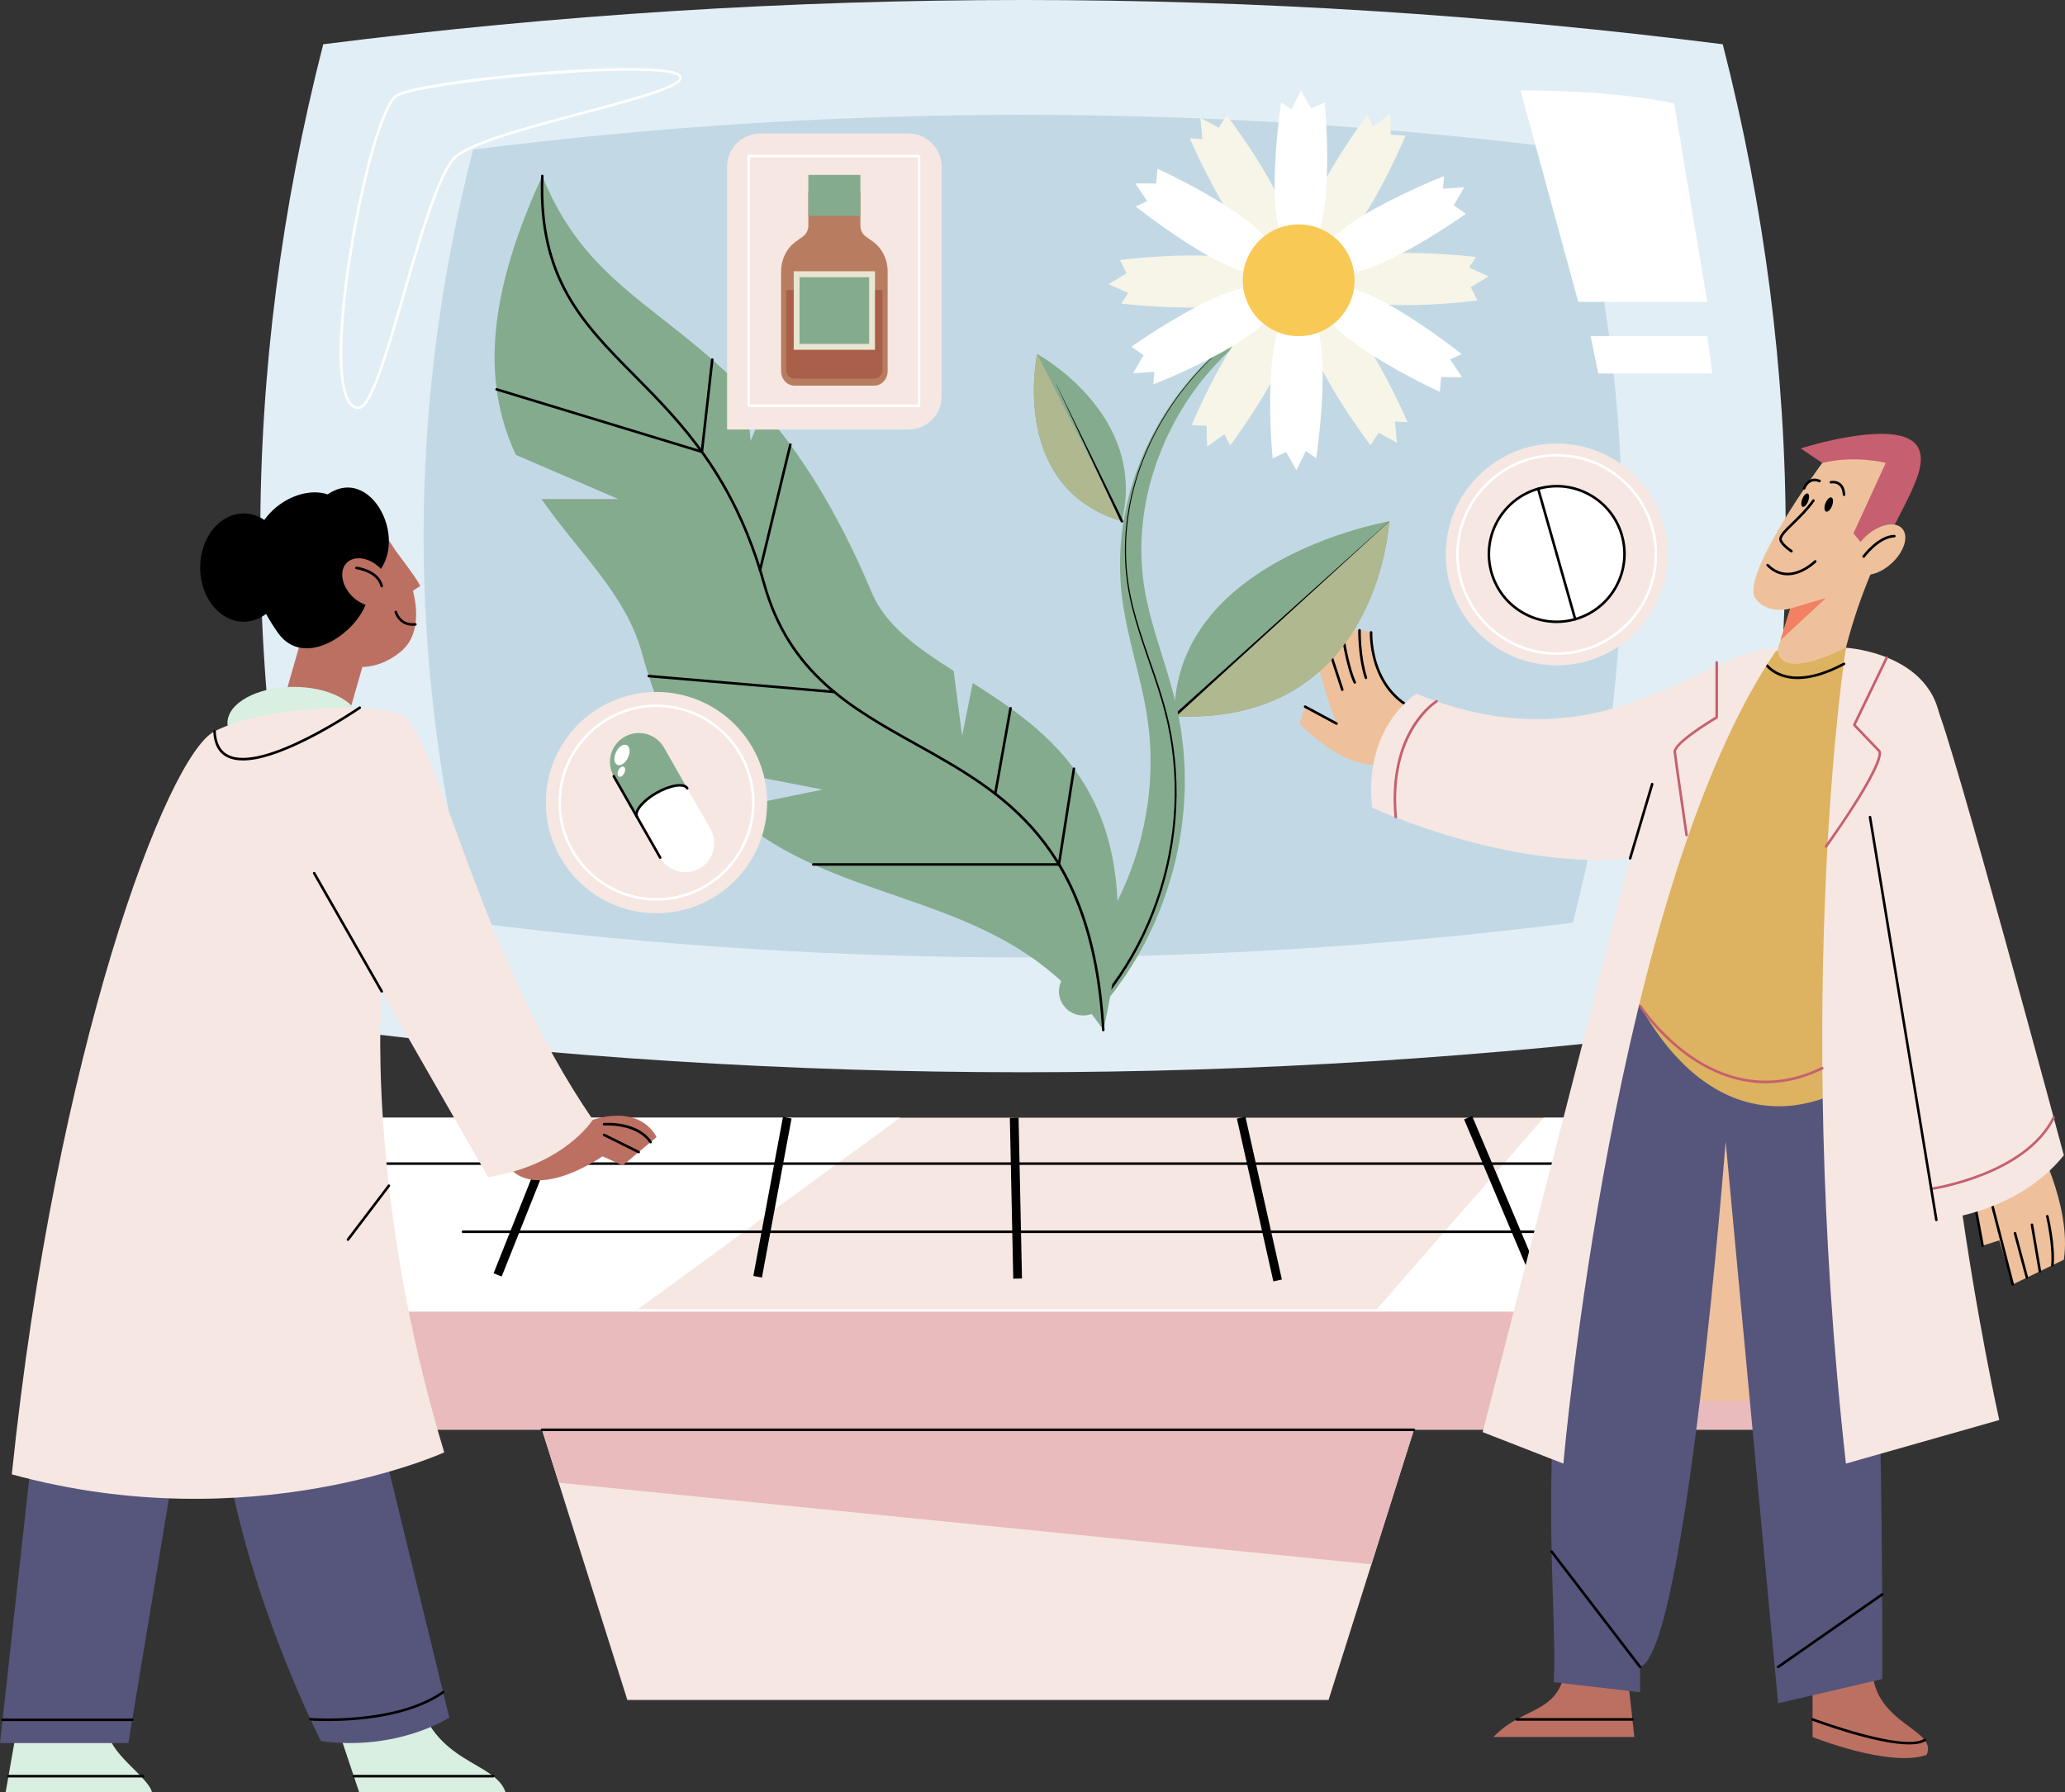 <?xml version="1.0" encoding="UTF-8"?> <svg xmlns="http://www.w3.org/2000/svg" xmlns:xlink="http://www.w3.org/1999/xlink" version="1.1" id="Layer_1" x="0px" y="0px" width="368.877px" height="320.252px" viewBox="0 0 368.877 320.252" xml:space="preserve"><rect x="0" y="0" width="368.877" height="320.252" fill="#333333" stroke="none"/> <g> <g> <g> <g> <path fill="#E2EEF5" d="M307.741,183.673c-83.333,10.546-166.667,10.546-250,0c-15-58.588-15-117.176,0-175.764 c83.333-10.546,166.667-10.546,250,0C322.742,66.497,322.742,125.085,307.741,183.673z"></path> </g> <g> <path fill="#C2D9E5" d="M280.975,164.855c-65.49,8.288-130.979,8.288-196.468,0c-11.787-46.042-11.787-92.085,0-138.127 c65.49-8.288,130.979-8.288,196.468,0C292.762,72.77,292.762,118.813,280.975,164.855z"></path> </g> <g> <path fill="#FFFFFF" d="M64.017,73.092c-1.249,0-2.161-1.083-2.709-3.216c-1.557-6.07-0.013-19.38,1.951-29.813 c1.993-10.583,5.105-21.866,7.571-23.22c4.938-2.714,44.416-6.365,50.175-3.853c0.444,0.195,0.695,0.427,0.767,0.711 c0.449,1.8-6.418,3.723-17.661,6.713c-9.827,2.612-20.965,5.573-23.042,8.253c-2.88,3.717-5.852,14.006-8.727,23.957 C68.665,65.359,66.269,73.092,64.017,73.092z M112.546,12.624c-13.509,0-37.971,2.68-41.498,4.618 c-4.331,2.38-12.154,41.397-9.299,52.52c0.489,1.906,1.252,2.873,2.267,2.873c2.07,0,5.027-10.236,7.887-20.135 c2.886-9.993,5.869-20.325,8.803-24.11c2.171-2.803,12.905-5.656,23.285-8.417c8.296-2.205,17.7-4.706,17.336-6.161 c-0.033-0.132-0.213-0.274-0.507-0.403C119.557,12.856,116.526,12.624,112.546,12.624z"></path> </g> <g> <path fill="#FFFFFF" d="M271.616,16.148l10.307,37.782h23.045l-5.899-35.415C299.069,18.515,289.86,16.148,271.616,16.148z"></path> </g> <g> <polygon fill="#FFFFFF" points="305.881,66.737 285.514,66.737 284.145,60.061 304.968,60.061 "></polygon> </g> </g> <g> <g> <g> <polygon fill="#F6E7E2" points="324,234.131 38.344,234.131 59.548,199.703 302.795,199.703 "></polygon> </g> <g> <polygon fill="#FFFFFF" points="160.815,199.703 113.667,234.131 38.344,234.131 59.548,199.703 "></polygon> </g> <g> <polygon fill="#FFFFFF" points="275.768,199.703 245.771,234.131 321.094,234.131 299.89,199.703 "></polygon> </g> <g> <rect x="38.344" y="234.131" fill="#E9BBBD" width="285.656" height="21.341"></rect> </g> <g> <path fill="#FFFFFF" d="M324,234.36H38.343c-0.125,0-0.228-0.103-0.228-0.229c0-0.125,0.102-0.228,0.228-0.228H324 c0.125,0,0.229,0.102,0.229,0.228C324.229,234.257,324.125,234.36,324,234.36z"></path> </g> <g> <path d="M294.42,208.137H54.212c-0.126,0-0.228-0.103-0.228-0.229s0.102-0.229,0.228-0.229H294.42 c0.126,0,0.228,0.103,0.228,0.229S294.546,208.137,294.42,208.137z"></path> </g> <g> <path d="M300.695,220.317H82.707c-0.127,0-0.229-0.102-0.229-0.228s0.102-0.229,0.229-0.229h217.988 c0.127,0,0.229,0.103,0.229,0.229S300.822,220.317,300.695,220.317z"></path> </g> <g> <path fill="none" stroke="#000000" stroke-width="1.56" stroke-miterlimit="10" d="M59.548,199.703l-17.097,27.759 L59.548,199.703z"></path> <path fill="none" stroke="#000000" stroke-width="1.56" stroke-miterlimit="10" d="M100.089,199.703l-11.195,28.088 L100.089,199.703z"></path> <path fill="none" stroke="#000000" stroke-width="1.56" stroke-miterlimit="10" d="M140.631,199.703l-5.293,28.419 L140.631,199.703z"></path> <path fill="none" stroke="#000000" stroke-width="1.56" stroke-miterlimit="10" d="M181.172,199.703l0.609,28.75 L181.172,199.703z"></path> <path fill="none" stroke="#000000" stroke-width="1.56" stroke-miterlimit="10" d="M221.713,199.703l6.511,29.079 L221.713,199.703z"></path> <path fill="none" stroke="#000000" stroke-width="1.56" stroke-miterlimit="10" d="M262.254,199.703l12.414,29.409 L262.254,199.703z"></path> <path fill="none" stroke="#000000" stroke-width="1.56" stroke-miterlimit="10" d="M302.795,199.703l18.317,29.738 L302.795,199.703z"></path> </g> </g> <g> <g> <polygon fill="#F6E7E2" points="237.327,303.734 112.065,303.734 96.823,255.472 252.57,255.472 "></polygon> </g> <g> <polygon fill="#E9BBBD" points="244.979,279.506 99.81,264.928 96.823,255.472 252.57,255.472 "></polygon> </g> </g> <g> <path d="M252.57,255.7H96.823c-0.127,0-0.229-0.102-0.229-0.229c0-0.126,0.102-0.228,0.229-0.228H252.57 c0.125,0,0.228,0.102,0.228,0.228C252.797,255.598,252.695,255.7,252.57,255.7z"></path> </g> </g> </g> <g> <g> <path fill="#BC7062" d="M89.31,205.597c3.822,11.264,18.305,1.005,18.305,1.005l3.62,1.636l6.035-5.056 c0,0-2.414-5.833-11.365-3.117C96.954,202.78,89.31,205.597,89.31,205.597z"></path> </g> <g> <polygon fill="#BC7062" points="61.707,129.727 48.937,131.257 55.417,108.633 68.189,107.102 "></polygon> </g> <g> <ellipse fill="#D8EFE2" cx="52.449" cy="129.183" rx="11.817" ry="6.459"></ellipse> </g> <g> <path fill="#D8EFE2" d="M3.017,308.787l-2.012,11.466h26.149c-0.603-2.816-8.247-7.242-7.845-11.466H3.017z"></path> </g> <g> <path fill="#D8EFE2" d="M74.425,302.35c2.816,12.875,14.08,12.27,15.891,17.903h-26.15l-4.576-13.678L74.425,302.35z"></path> </g> <g> <path d="M88.104,317.585H63.197c-0.126,0-0.228-0.103-0.228-0.228c0-0.127,0.102-0.229,0.228-0.229h24.906 c0.126,0,0.228,0.102,0.228,0.229C88.331,317.482,88.229,317.585,88.104,317.585z"></path> </g> <g> <path fill="#56557C" d="M64.87,243.815l15.388,63.06c0,0-9.052,6.036-22.931,4.225c0,0-18.405-35.906-18.405-67.285H64.87z"></path> </g> <g> <polygon fill="#56557C" points="7.241,245.927 0,311.438 22.93,311.438 33.792,245.927 "></polygon> </g> <g> <path fill="#F6E7E2" d="M72.413,128.254c6.236,5.771,13.578,42.845,33.491,71.811c0,0-5.129,8.146-18.706,10.258l-19.009-33.189 c0,0-3.017,35.603,11.164,82.37c0,0-34.396,15.69-77.241,3.923c7.845-75.732,27.651-128.372,36.207-132.758 C47.623,125.897,69.192,125.273,72.413,128.254z"></path> </g> <g> <path fill="#BC7062" d="M71.732,116.305c8.936-7.633-6.939-34.396-20.517-26.551C37.637,97.599,57.25,128.676,71.732,116.305z"></path> </g> <g> <path d="M65.396,104.041c8.938-5.053,1.587-21.498-6.861-15.712c-7.242-2.438-20.898,7.735-8.901,24.719 C55.366,121.164,68.189,109.548,65.396,104.041z"></path> </g> <g> <path d="M25.545,317.585H1.513c-0.126,0-0.229-0.103-0.229-0.228c0-0.127,0.103-0.229,0.229-0.229h24.032 c0.126,0,0.229,0.102,0.229,0.229C25.773,317.482,25.671,317.585,25.545,317.585z"></path> </g> <g> <path d="M58.484,307.51c-1.845,0-3.011-0.085-3.052-0.089c-0.126-0.01-0.22-0.119-0.209-0.245 c0.009-0.126,0.125-0.214,0.246-0.21c0.15,0.01,15.173,1.114,23.554-4.803c0.102-0.072,0.245-0.049,0.318,0.055 c0.072,0.103,0.048,0.246-0.055,0.318C73.098,306.905,63.39,307.51,58.484,307.51z"></path> </g> <g> <path d="M23.618,307.517H0.458c-0.126,0-0.228-0.102-0.228-0.229c0-0.126,0.102-0.228,0.228-0.228h23.161 c0.126,0,0.229,0.102,0.229,0.228C23.847,307.415,23.745,307.517,23.618,307.517z"></path> </g> <g> <path d="M68.188,177.362c-0.078,0-0.156-0.041-0.198-0.114l-12.068-21.122c-0.063-0.109-0.025-0.249,0.085-0.312 c0.107-0.062,0.248-0.024,0.311,0.085l12.069,21.12c0.062,0.11,0.024,0.25-0.085,0.312 C68.266,177.353,68.228,177.362,68.188,177.362z"></path> </g> <g> <path d="M43.403,135.874c-1.101,0-2.038-0.19-2.807-0.571c-1.558-0.773-2.401-2.329-2.505-4.625 c-0.006-0.126,0.091-0.232,0.218-0.238c0.141-0.007,0.232,0.092,0.238,0.217c0.096,2.119,0.854,3.543,2.252,4.236 c6.229,3.092,23.168-8.521,23.339-8.639c0.103-0.072,0.245-0.045,0.317,0.058c0.071,0.104,0.045,0.246-0.058,0.317 c-0.043,0.029-4.358,2.999-9.404,5.54C50.093,134.636,46.212,135.874,43.403,135.874z"></path> </g> <g> <ellipse transform="matrix(0.707 0.707 -0.707 0.707 92.735 -15.765)" fill="#BC7062" cx="65.395" cy="104.041" rx="4.906" ry="3.545"></ellipse> </g> <g> <ellipse cx="43.523" cy="101.413" rx="7.769" ry="9.672"></ellipse> </g> <g> <path d="M68.188,104.953c-0.102,0-0.196-0.07-0.221-0.174c-0.628-2.597-4.295-3.072-4.331-3.077 c-0.126-0.016-0.215-0.13-0.199-0.254c0.014-0.126,0.13-0.213,0.254-0.199c0.163,0.02,4.016,0.516,4.72,3.421 c0.029,0.123-0.045,0.246-0.167,0.276C68.226,104.951,68.207,104.953,68.188,104.953z"></path> </g> <g> <path d="M73.738,111.815c-2.592,0-3.248-2.386-3.255-2.411c-0.033-0.121,0.041-0.246,0.162-0.278 c0.124-0.033,0.248,0.041,0.279,0.162c0.025,0.094,0.653,2.329,3.252,2.046c0.125-0.012,0.239,0.077,0.252,0.202 c0.013,0.126-0.078,0.239-0.203,0.251C74.056,111.807,73.893,111.815,73.738,111.815z"></path> </g> <g> <path fill="#BC7062" d="M70.704,98.445c0,0,4.626,6.083,4.324,6.279c-0.302,0.197-2.576,1.706-2.576,1.706L70.704,98.445z"></path> </g> <g> <path d="M62.155,221.716c-0.048,0-0.097-0.016-0.138-0.046c-0.101-0.076-0.121-0.22-0.044-0.321l7.315-9.633 c0.077-0.101,0.219-0.119,0.32-0.043c0.101,0.077,0.119,0.219,0.043,0.319l-7.315,9.634 C62.292,221.684,62.224,221.716,62.155,221.716z"></path> </g> <g> <path d="M114.091,206.073c-0.035,0-0.069-0.007-0.102-0.024l-6.174-3.064c-0.113-0.056-0.159-0.192-0.103-0.306 c0.056-0.113,0.193-0.158,0.307-0.103l6.174,3.065c0.113,0.056,0.159,0.192,0.103,0.305 C114.255,206.027,114.176,206.073,114.091,206.073z"></path> </g> <g> <path d="M116.214,204.295c-0.073,0-0.145-0.035-0.189-0.1c-2.36-3.489-8.035-3.103-8.091-3.098 c-0.127,0.004-0.235-0.085-0.245-0.211c-0.01-0.125,0.084-0.235,0.21-0.245c0.243-0.018,5.994-0.411,8.504,3.299 c0.07,0.104,0.043,0.246-0.061,0.316C116.303,204.284,116.258,204.295,116.214,204.295z"></path> </g> </g> <g> <g> <rect x="297.731" y="195.76" fill="#EEC19C" width="24.386" height="54.501"></rect> </g> <g> <g> <path fill="#EEC19C" d="M254.33,127.414c-9.805-3.173-9.403-14.419-9.403-14.419s-6.169-2.162-9.917,3.462 c0,0,1.009,5.912,3.749,12.832l-5.624-3.028l-1.009,3.028C232.125,129.288,248.852,147.023,254.33,127.414z"></path> </g> <g> <path d="M243.997,121.333c-0.096,0-0.186-0.061-0.217-0.159c-1.247-3.897-1.157-8.521-1.157-8.566 c0.002-0.126,0.12-0.218,0.233-0.224c0.126,0.003,0.227,0.108,0.224,0.234c-0.001,0.045-0.088,4.594,1.134,8.417 c0.039,0.119-0.027,0.247-0.147,0.287C244.043,121.329,244.021,121.333,243.997,121.333z"></path> </g> <g> <path d="M242.002,122.163c-0.086,0-0.17-0.05-0.207-0.134c-1.439-3.167-2.211-8.863-2.243-9.104 c-0.018-0.126,0.071-0.24,0.195-0.257c0.124-0.022,0.241,0.071,0.256,0.196c0.009,0.06,0.797,5.873,2.207,8.976 c0.051,0.115,0.001,0.25-0.113,0.302C242.065,122.156,242.035,122.163,242.002,122.163z"></path> </g> <g> <path d="M239.777,123.46c-0.095,0-0.185-0.062-0.217-0.157l-2.894-8.858c-0.04-0.12,0.025-0.249,0.147-0.288 c0.119-0.04,0.247,0.026,0.287,0.146l2.894,8.858c0.04,0.12-0.026,0.249-0.146,0.288 C239.826,123.457,239.801,123.46,239.777,123.46z"></path> </g> <g> <path d="M238.758,129.516c-0.036,0-0.074-0.008-0.107-0.026l-5.625-3.028c-0.11-0.06-0.152-0.198-0.092-0.31 c0.06-0.109,0.198-0.151,0.309-0.092l5.624,3.028c0.111,0.059,0.153,0.198,0.093,0.309 C238.918,129.473,238.84,129.516,238.758,129.516z"></path> </g> <g> <path d="M254.33,127.643c-0.024,0-0.047-0.003-0.071-0.011c-9.999-3.261-9.566-14.534-9.56-14.648 c0.006-0.125,0.102-0.232,0.24-0.217c0.125,0.006,0.222,0.114,0.215,0.24c-0.005,0.109-0.418,11.039,9.246,14.19 c0.122,0.04,0.186,0.167,0.146,0.288C254.516,127.581,254.427,127.643,254.33,127.643z"></path> </g> </g> <g> <path fill="#BC7062" d="M279.948,295.826c-0.62,10.958-7.499,8.506-13.16,14.533h25.154l-1.228-11.265L279.948,295.826z"></path> </g> <g> <path fill="#BC7062" d="M323.781,299.478v10.881c0,0,13.698,5.509,20.378,3.202c2.067-4.615-9.373-5.432-9.685-15.237 L323.781,299.478z"></path> </g> <g> <path fill="#56557C" d="M290.272,174.414c-18.495,72.388-11.848,106.254-12.713,126.151l15.414,1.796v-4.518 c8.218-2.595,15.284-93.865,15.284-93.865l9.372,100.354l18.601-4.326c0,0,0.479-83.051-4.735-123.712L290.272,174.414z"></path> </g> <g> <path fill="#DDB260" d="M289.514,172.711c13.958,32.271,34.763,26.589,43.838,19.309l-3.612-76.287l-14.275,0.591 L289.514,172.711z"></path> </g> <g> <path fill="#EEC19C" d="M329.741,115.734c5.19-20.187,13.542-26.881,10.958-32.346c-2.77-5.858-15.187-0.672-15.187-0.672 s-14.834,20.208-11.92,24.223c2.163,2.98,6.217,1.791,6.217,1.791l-2.181,7.004C317.628,115.734,316.476,122.222,329.741,115.734 z"></path> </g> <g> <path fill="#C65F6F" d="M342.717,80.12c-2.77-5.858-21.052,0-21.052,0l3.846,2.596c5.959-1.443,11.343,0,11.343,0l-5.768,12.592 l4.173,4.998l0.004-0.002C339.951,90.031,344.535,83.962,342.717,80.12z"></path> </g> <g> <path fill="#F6E7E2" d="M329.741,115.733c0,0-9.517,60.38,0,145.775l27.396-7.786c0,0-15.813-70.076-10.479-120.733 C348.364,116.792,329.741,115.733,329.741,115.733z"></path> </g> <g> <g> <path fill="#EEC19C" d="M363.481,203.257c0,0,6.632,12.015,5.191,21.82l-9.133,4.422l-2.403-7.881l-2.98,0.961l-3.145-16.918 L363.481,203.257z"></path> </g> <g> <path d="M354.157,222.806c-0.108,0-0.204-0.077-0.225-0.186l-1.153-6.201c-0.023-0.124,0.058-0.243,0.183-0.266 c0.125-0.025,0.244,0.059,0.266,0.183l1.153,6.2c0.023,0.124-0.058,0.243-0.182,0.266 C354.185,222.805,354.171,222.806,354.157,222.806z"></path> </g> <g> <path d="M359.54,229.727c-0.102,0-0.195-0.068-0.221-0.17l-3.621-13.99c-0.03-0.122,0.043-0.247,0.166-0.278 c0.124-0.03,0.247,0.042,0.277,0.165l3.621,13.989c0.031,0.122-0.042,0.247-0.164,0.279 C359.577,229.725,359.559,229.727,359.54,229.727z"></path> </g> <g> <path d="M366.627,226.295c-0.007,0-0.014,0-0.021-0.001c-0.126-0.012-0.218-0.124-0.206-0.249 c0.328-3.427-0.893-8.625-0.906-8.677c-0.029-0.124,0.047-0.246,0.169-0.274c0.121-0.033,0.245,0.046,0.275,0.168 c0.051,0.215,1.251,5.325,0.917,8.827C366.843,226.207,366.743,226.295,366.627,226.295z"></path> </g> <g> <path d="M364.396,227.375c-0.109,0-0.206-0.079-0.226-0.19l-1.42-8.318c-0.021-0.125,0.063-0.242,0.188-0.264 c0.123-0.021,0.242,0.063,0.264,0.188l1.42,8.318c0.021,0.125-0.063,0.243-0.188,0.264 C364.421,227.375,364.409,227.375,364.396,227.375z"></path> </g> <g> <path d="M362.075,228.499c-0.101,0-0.193-0.068-0.221-0.169l-2.129-7.928c-0.034-0.122,0.038-0.246,0.161-0.279 c0.125-0.032,0.247,0.04,0.279,0.161l2.13,7.928c0.033,0.122-0.039,0.247-0.161,0.279 C362.115,228.497,362.094,228.499,362.075,228.499z"></path> </g> </g> <g> <path fill="#F6E7E2" d="M345.896,126.257c-7.279-12.793-13.56,5.194-12.407,15.576c1.154,10.381,12.407,76.131,12.407,76.131 s14.124-0.865,22.776-11.536C368.672,206.428,348.293,130.469,345.896,126.257z"></path> </g> <g> <path fill="#C65F6F" d="M344.982,212.64c-0.112,0-0.21-0.083-0.227-0.197c-0.017-0.125,0.071-0.24,0.195-0.258 c0.167-0.022,16.638-2.439,21.703-12.59c0.056-0.113,0.193-0.16,0.306-0.102c0.114,0.056,0.159,0.193,0.103,0.307 c-5.172,10.365-21.879,12.814-22.048,12.838C345.003,212.639,344.993,212.64,344.982,212.64z"></path> </g> <g> <path d="M345.896,218.193c-0.11,0-0.206-0.08-0.225-0.192l-11.851-71.966c-0.02-0.124,0.064-0.242,0.188-0.262 c0.124-0.022,0.242,0.063,0.263,0.188l11.85,71.966c0.021,0.125-0.064,0.242-0.188,0.263 C345.921,218.19,345.909,218.193,345.896,218.193z"></path> </g> <g> <path d="M321.12,121.337c-1.01,0-1.95-0.146-2.818-0.441c-2.713-0.921-3.667-2.947-3.707-3.034 c-0.053-0.114-0.002-0.25,0.111-0.302c0.113-0.054,0.25-0.003,0.302,0.112c0.01,0.02,0.925,1.943,3.452,2.796 c2.819,0.95,6.468,0.262,10.837-2.053c0.112-0.058,0.251-0.016,0.31,0.095c0.059,0.112,0.015,0.249-0.095,0.309 C326.344,120.496,323.535,121.337,321.12,121.337z"></path> </g> <g> <path d="M319.309,102.796c-0.006,0-0.013,0-0.02,0c-1.369-0.005-2.612-0.567-3.697-1.669c-0.088-0.09-0.087-0.234,0.003-0.323 c0.087-0.088,0.233-0.087,0.322,0.003c0.996,1.012,2.13,1.527,3.372,1.532c0.005,0,0.013,0,0.019,0 c2.564,0,4.771-2.172,4.793-2.194c0.088-0.089,0.233-0.089,0.323,0c0.089,0.09,0.089,0.234,0,0.323 C324.328,100.563,322.063,102.796,319.309,102.796z"></path> </g> <g> <ellipse transform="matrix(0.673 0.74 -0.74 0.673 182.261 -216.217)" fill="#EEC19C" cx="335.717" cy="98.067" rx="3.331" ry="5.618"></ellipse> </g> <g> <path d="M332.913,99.67c-0.046,0-0.094-0.015-0.134-0.044c-0.102-0.075-0.125-0.217-0.05-0.319 c0.108-0.148,2.695-3.648,5.657-3.747c0.001,0,0.004,0,0.008,0c0.121,0,0.223,0.097,0.227,0.221 c0.005,0.125-0.094,0.231-0.219,0.236c-2.738,0.091-5.278,3.524-5.303,3.558C333.052,99.637,332.983,99.67,332.913,99.67z"></path> </g> <g> <path d="M320.008,98.708c-0.044,0-0.088-0.012-0.127-0.037c-0.374-0.249-2.231-1.535-2.044-2.517 c0.139-0.729,1.051-1.618,2.312-2.848c1.125-1.097,2.526-2.462,3.598-4c0.071-0.103,0.213-0.128,0.317-0.057 c0.104,0.072,0.129,0.215,0.057,0.319c-1.096,1.573-2.513,2.955-3.653,4.066c-1.111,1.083-2.07,2.018-2.182,2.605 c-0.096,0.506,1.022,1.503,1.848,2.049c0.105,0.07,0.133,0.211,0.063,0.318C320.154,98.672,320.082,98.708,320.008,98.708z"></path> </g> <g> <ellipse transform="matrix(0.934 0.357 -0.357 0.934 53.822 -110.764)" cx="326.632" cy="90.259" rx="0.635" ry="1.348"></ellipse> </g> <g> <ellipse transform="matrix(0.934 0.357 -0.357 0.934 53.221 -109.281)" cx="322.452" cy="89.437" rx="0.563" ry="1.273"></ellipse> </g> <g> <path d="M329.405,88.616c-0.122,0-0.222-0.095-0.228-0.217c-0.042-0.806-0.282-1.381-0.71-1.712 c-0.585-0.45-1.351-0.297-1.358-0.295c-0.121,0.025-0.244-0.054-0.271-0.176s0.051-0.244,0.175-0.271 c0.038-0.007,0.973-0.2,1.728,0.377c0.542,0.415,0.842,1.105,0.892,2.054c0.007,0.125-0.09,0.233-0.216,0.24 C329.413,88.616,329.409,88.616,329.405,88.616z"></path> </g> <g> <path d="M322.271,87.489c-0.025,0-0.05-0.004-0.077-0.013c-0.117-0.041-0.181-0.171-0.139-0.289 c0.015-0.044,0.38-1.069,1.298-1.488c0.525-0.241,1.118-0.231,1.761,0.026c0.117,0.047,0.173,0.18,0.127,0.298 c-0.047,0.117-0.179,0.173-0.296,0.127c-0.52-0.208-0.992-0.222-1.4-0.036c-0.74,0.335-1.057,1.214-1.06,1.223 C322.453,87.431,322.365,87.489,322.271,87.489z"></path> </g> <g> <polygon fill="#F18162" points="319.809,108.73 326.184,106.844 318.052,114.375 "></polygon> </g> <g> <path fill="#F6E7E2" d="M245.105,144.284c0,0,24.028,11.247,46.089,9.083l-26.339,102.517l14.419,5.624 c0,0,8.94-103.325,38.354-145.774c-12.976-0.145-30.855,22.061-64.596,8.22C253.033,123.954,243.521,129.721,245.105,144.284z"></path> </g> <g> <path fill="#C65F6F" d="M249.322,146.226c-0.116,0-0.216-0.089-0.228-0.208c-0.73-8.04,1.313-13.29,3.155-16.277 c2.006-3.25,4.159-4.573,4.25-4.628c0.108-0.065,0.248-0.03,0.313,0.078c0.066,0.107,0.031,0.247-0.077,0.313 c-0.085,0.052-8.559,5.365-7.186,20.472c0.011,0.126-0.081,0.237-0.207,0.249C249.336,146.225,249.329,146.226,249.322,146.226z"></path> </g> <g> <path fill="#C65F6F" d="M326.184,151.481c-0.046,0-0.092-0.015-0.134-0.043c-0.102-0.073-0.125-0.216-0.051-0.318 c7.977-11.16,10.054-16.239,9.49-16.818c-1.575-1.618-4.394-4.587-4.421-4.615c-0.066-0.069-0.083-0.172-0.041-0.257 l5.798-12.018c0.055-0.113,0.192-0.161,0.304-0.106c0.114,0.055,0.161,0.191,0.106,0.305l-5.729,11.874 c0.534,0.563,2.912,3.063,4.309,4.499c1.642,1.686-7.581,14.792-9.446,17.402C326.326,151.447,326.254,151.481,326.184,151.481z"></path> </g> <g> <path fill="#C65F6F" d="M301.281,149.434c-0.111,0-0.208-0.081-0.226-0.195c-0.019-0.133-1.919-13.164-2.109-14.831 c-0.196-1.714,6.295-5.649,7.486-6.355v-9.697c0-0.126,0.102-0.228,0.229-0.228c0.126,0,0.229,0.102,0.229,0.228v9.828 c0,0.08-0.044,0.156-0.113,0.196c-2.92,1.717-7.505,4.858-7.377,5.977c0.189,1.66,2.088,14.686,2.107,14.816 c0.018,0.126-0.069,0.241-0.193,0.259C301.303,149.433,301.292,149.434,301.281,149.434z"></path> </g> <g> <path fill="#C65F6F" d="M315.433,193.544c-5.517,0-10.147-2.182-13.51-4.5c-5.692-3.923-9.068-9.077-9.101-9.128 c-0.069-0.106-0.04-0.248,0.067-0.316c0.105-0.067,0.247-0.039,0.316,0.068c0.033,0.05,3.365,5.138,8.988,9.009 c5.167,3.559,13.389,6.791,23.217,1.975c0.111-0.055,0.25-0.01,0.305,0.105c0.055,0.113,0.008,0.25-0.105,0.306 C321.98,192.842,318.564,193.544,315.433,193.544z"></path> </g> <g> <path d="M291.195,153.596c-0.022,0-0.043-0.004-0.066-0.011c-0.12-0.035-0.189-0.162-0.153-0.283l3.94-13.266 c0.036-0.12,0.162-0.187,0.285-0.153c0.122,0.037,0.189,0.164,0.153,0.285l-3.94,13.264 C291.384,153.532,291.293,153.596,291.195,153.596z"></path> </g> <g> <path d="M292.973,298.072c-0.068,0-0.136-0.031-0.181-0.09l-15.803-20.617c-0.078-0.1-0.059-0.243,0.042-0.319 c0.098-0.078,0.242-0.058,0.32,0.042l15.803,20.617c0.078,0.1,0.058,0.243-0.042,0.319 C293.071,298.057,293.021,298.072,292.973,298.072z"></path> </g> <g> <path d="M317.628,298.072c-0.071,0-0.143-0.034-0.187-0.098c-0.072-0.104-0.047-0.246,0.056-0.318l18.612-12.977 c0.102-0.071,0.244-0.047,0.317,0.056c0.072,0.104,0.047,0.247-0.056,0.319l-18.612,12.978 C317.72,298.059,317.674,298.072,317.628,298.072z"></path> </g> <g> <path d="M341.036,311.686c-5.909,0-16.783-4.049-17.335-4.255c-0.118-0.045-0.177-0.176-0.133-0.294s0.176-0.18,0.293-0.134 c0.161,0.061,16.145,6.009,19.822,3.709c0.107-0.067,0.248-0.034,0.315,0.072c0.067,0.106,0.034,0.248-0.072,0.314 C343.264,311.513,342.255,311.686,341.036,311.686z"></path> </g> <g> <path d="M291.6,307.444h-20.686c-0.126,0-0.228-0.102-0.228-0.229c0-0.126,0.102-0.228,0.228-0.228H291.6 c0.127,0,0.229,0.102,0.229,0.228C291.829,307.343,291.727,307.444,291.6,307.444z"></path> </g> </g> <g> <g> <g> <g> <path fill="#85AB8F" d="M209.765,127.979c-0.025-11.929,6.818-19.995,14.733-25.333c10.833-7.307,23.674-9.506,23.674-9.506 s-0.89,17.626-13.658,27.826C228.887,125.461,220.951,128.515,209.765,127.979z"></path> </g> <g> <path fill="#B0B88F" d="M248.172,93.141c0,0-0.89,17.626-13.658,27.826c-5.628,4.495-13.564,7.549-24.75,7.013L248.172,93.141z "></path> </g> <g> <path d="M209.611,127.81l38.554-34.678c0.005-0.004,0.013-0.004,0.018,0.001c0.003,0.004,0.003,0.012-0.001,0.017 l-38.262,34.999c-0.093,0.085-0.238,0.079-0.323-0.015C209.511,128.041,209.517,127.896,209.611,127.81L209.611,127.81z"></path> </g> </g> <g> <path fill="#85AB8F" d="M190.45,174.025l1.341-1.478l0.672-0.739c0.217-0.253,0.419-0.518,0.629-0.776l1.258-1.562 c0.402-0.533,0.777-1.088,1.169-1.631c0.81-1.07,1.471-2.242,2.2-3.372c0.356-0.572,0.656-1.176,0.988-1.763 c0.318-0.593,0.67-1.171,0.943-1.789c2.382-4.841,4.16-10.041,5.054-15.42c0.108-0.672,0.234-1.343,0.331-2.018l0.223-2.034 c0.035-0.339,0.08-0.679,0.108-1.02l0.053-1.022l0.108-2.047l-0.012-2.049l-0.005-1.027c-0.012-0.34-0.042-0.681-0.061-1.022 l-0.133-2.049c-0.067-0.681-0.167-1.357-0.247-2.039c-0.664-5.431-2.391-10.924-3.632-16.7c-0.308-1.446-0.594-2.907-0.817-4.39 c-0.104-0.743-0.221-1.483-0.286-2.24c-0.074-0.752-0.157-1.503-0.185-2.259c-0.172-3.014-0.049-6.03,0.346-8.999 c0.779-5.941,2.678-11.669,5.405-16.911c2.735-5.241,6.318-10.014,10.612-14.005c4.284-3.995,9.265-7.223,14.666-9.358 c0.117-0.046,0.25,0.012,0.297,0.129c0.045,0.113-0.009,0.24-0.117,0.29c-5.21,2.426-9.884,5.877-13.803,9.992 c-3.93,4.112-7.094,8.908-9.399,14.046c-2.298,5.139-3.754,10.639-4.148,16.187c-0.201,2.771-0.148,5.548,0.172,8.284 c0.312,2.728,0.923,5.432,1.684,8.148c0.753,2.715,1.646,5.437,2.495,8.23c0.842,2.792,1.684,5.66,2.218,8.654 c0.136,0.746,0.288,1.49,0.406,2.24l0.284,2.258c0.043,0.377,0.097,0.753,0.133,1.132l0.076,1.135l0.146,2.276l0.018,2.279 l0.007,1.142c-0.01,0.38-0.035,0.76-0.052,1.139l-0.116,2.281c-0.063,0.759-0.156,1.514-0.234,2.272 c-0.646,6.065-2.277,12.021-4.661,17.683c-0.273,0.719-0.628,1.402-0.953,2.101c-0.337,0.69-0.644,1.399-1.008,2.077 c-0.751,1.345-1.441,2.73-2.293,4.022c-0.414,0.654-0.812,1.317-1.241,1.962l-1.346,1.897c-0.228,0.314-0.447,0.635-0.681,0.945 l-0.73,0.91l-1.466,1.816c-1.502,1.862-4.228,2.153-6.089,0.651c-1.862-1.502-2.153-4.228-0.651-6.09 c0.049-0.062,0.101-0.122,0.153-0.18L190.45,174.025z"></path> </g> <g> <path d="M197.198,177.809c7.169-8.922,11.459-20.063,12.433-31.459c0.493-5.702,0.138-11.478-1.077-17.073 c-1.224-5.602-3.405-10.938-5.119-16.419c-0.86-2.739-1.608-5.526-2.035-8.374c-0.427-2.845-0.55-5.735-0.38-8.606 c0.326-5.749,1.861-11.398,4.305-16.596c4.877-10.419,13.378-19.057,23.638-24.211c0.007-0.003,0.013,0,0.017,0.006 c0.002,0.005,0.001,0.013-0.005,0.016c-10.238,5.183-18.698,13.839-23.529,24.245c-2.422,5.191-3.933,10.826-4.239,16.551 c-0.16,2.858-0.027,5.733,0.405,8.563c0.435,2.83,1.187,5.604,2.055,8.334c1.727,5.463,3.927,10.796,5.176,16.428 c1.24,5.621,1.615,11.428,1.137,17.166c-0.945,11.467-5.223,22.695-12.424,31.716c-0.079,0.097-0.222,0.114-0.321,0.035 C197.136,178.051,197.119,177.907,197.198,177.809L197.198,177.809z"></path> </g> <g> <g> <g> <g> <path fill="#F7F5E8" d="M251.085,24.232c0,0-10.37,24.844-16.74,21.436c-6.372-3.407,9.879-25.105,9.879-25.105l1.021,2.018 l3.101-2.229l0.091,3.726L251.085,24.232z"></path> </g> <g> <path fill="#F7F5E8" d="M219.15,20.615c0,0,16.332,21.402,10.195,25.216c-6.136,3.813-16.803-21.109-16.803-21.109 l2.259,0.124l-0.38-3.799l3.271,1.784L219.15,20.615z"></path> </g> <g> <path fill="#F7F5E8" d="M200.052,46.461c0,0,26.699-3.441,26.934,3.779c0.234,7.221-26.682,3.997-26.682,3.997l1.236-1.894 l-3.479-1.57l3.18-1.941L200.052,46.461z"></path> </g> <g> <path fill="#F7F5E8" d="M212.886,75.925c0,0,10.37-24.844,16.74-21.436c6.371,3.407-9.879,25.105-9.879,25.105l-1.022-2.017 l-3.1,2.228l-0.09-3.726L212.886,75.925z"></path> </g> <g> <path fill="#F7F5E8" d="M244.82,79.542c0,0-16.331-21.401-10.194-25.215c6.137-3.813,16.803,21.108,16.803,21.108 l-2.258-0.124l0.379,3.799l-3.271-1.783L244.82,79.542z"></path> </g> <g> <path fill="#F7F5E8" d="M263.919,53.696c0,0-26.701,3.442-26.935-3.779c-0.234-7.221,26.682-3.997,26.682-3.997l-1.236,1.893 l3.48,1.572l-3.18,1.94L263.919,53.696z"></path> </g> </g> <g> <g> <path fill="#FFFFFF" d="M236.636,18.279c0,0,2.574,26.797-4.65,26.797c-7.226,0-3.13-26.797-3.13-26.797l1.852,1.296 l1.683-3.428l1.837,3.243L236.636,18.279z"></path> </g> <g> <path fill="#FFFFFF" d="M206.771,30.151c0,0,24.496,11.17,20.883,17.427c-3.613,6.256-24.772-10.688-24.772-10.688 l2.049-0.956l-2.127-3.172l3.727,0.031L206.771,30.151z"></path> </g> <g> <path fill="#FFFFFF" d="M202.122,61.951c0,0,21.919-15.629,25.532-9.372c3.613,6.256-21.643,16.11-21.643,16.11l0.197-2.253 l-3.809,0.256l1.889-3.212L202.122,61.951z"></path> </g> <g> <path fill="#FFFFFF" d="M227.335,81.878c0,0-2.575-26.798,4.651-26.798c7.225,0,3.13,26.798,3.13,26.798l-1.853-1.297 l-1.684,3.428l-1.836-3.243L227.335,81.878z"></path> </g> <g> <path fill="#FFFFFF" d="M257.2,70.005c0,0-24.495-11.17-20.882-17.426c3.612-6.257,24.771,10.688,24.771,10.688l-2.049,0.956 l2.127,3.171l-3.726-0.031L257.2,70.005z"></path> </g> <g> <path fill="#FFFFFF" d="M261.85,38.207c0,0-21.92,15.628-25.532,9.372c-3.613-6.257,21.642-16.11,21.642-16.11l-0.197,2.252 l3.81-0.255l-1.889,3.211L261.85,38.207z"></path> </g> </g> </g> <g> <circle fill="#F9C956" cx="231.985" cy="50.079" r="9.982"></circle> </g> </g> <g> <g> <path fill="#85AB8F" d="M200.409,93.141c-6.624-1.957-10.537-5.822-12.805-10.141c-4.675-8.909-2.342-19.75-2.342-19.75 s8.316,4.485,12.903,12.872C200.657,80.675,202.048,86.379,200.409,93.141z"></path> </g> <g> <path fill="#B0B88F" d="M185.263,63.25c0,0-2.333,10.841,2.342,19.75c2.268,4.319,6.181,8.185,12.805,10.141L185.263,63.25z"></path> </g> </g> <g> <g> <path fill="#85AB8F" d="M173.761,122.031l-1.891,9.425l-1.515-11.583c-6.472-4.123-12.143-8.091-14.619-13.98 c-6.299-14.983-12.919-25.059-19.429-32.546l-2.215,5.439l-0.792-8.731C118.55,54.675,104.71,50.932,96.873,31.438 c-11.05,23.888-9.917,38.651-4.723,49.845l0,0l18.297,7.885h-13.72c6.577,9.523,15.084,16.977,17.949,27.541 c2.219,8.179,5.151,14.62,8.609,19.788l23.667,4.579l-16.91,3.458c19.723,18.684,49.402,13.528,67.039,39.504 C206.342,144.105,189.032,131.724,173.761,122.031z"></path> </g> <g> <path d="M197.081,184.266c-0.121,0-0.221-0.094-0.228-0.216c-1.877-33.328-17.863-42.249-33.324-50.875 c-11.704-6.531-22.76-12.702-27.267-28.857c-5.333-19.118-14.777-28.662-23.108-37.082 c-9.263-9.362-17.263-17.447-16.511-35.806c0.006-0.127,0.114-0.226,0.238-0.22c0.127,0.005,0.225,0.111,0.22,0.237 c-0.747,18.164,7.188,26.182,16.378,35.467c8.371,8.46,17.859,18.048,23.223,37.28c4.455,15.974,15.43,22.098,27.05,28.583 c15.567,8.686,31.666,17.669,33.556,51.248c0.008,0.127-0.088,0.234-0.214,0.241 C197.09,184.266,197.085,184.266,197.081,184.266z"></path> </g> <g> <path d="M125.377,80.956c-0.022,0-0.045-0.002-0.066-0.009L88.651,69.788c-0.121-0.036-0.188-0.164-0.152-0.285 c0.036-0.12,0.162-0.187,0.285-0.152l36.398,11.078l1.826-16.195c0.014-0.126,0.133-0.213,0.253-0.201 c0.125,0.014,0.215,0.127,0.202,0.251l-1.857,16.47c-0.008,0.067-0.046,0.127-0.103,0.165 C125.466,80.943,125.422,80.956,125.377,80.956z"></path> </g> <g> <path d="M135.773,102.077c-0.018,0-0.036-0.001-0.054-0.005c-0.123-0.03-0.198-0.153-0.168-0.276l5.407-22.397 c0.031-0.123,0.152-0.195,0.276-0.169c0.123,0.03,0.198,0.153,0.169,0.276l-5.407,22.397 C135.969,102.008,135.876,102.077,135.773,102.077z"></path> </g> <g> <path d="M149.045,123.864c-0.008,0-0.014-0.001-0.021-0.001l-33.153-2.841c-0.125-0.011-0.218-0.122-0.207-0.248 c0.011-0.126,0.128-0.215,0.246-0.208l33.153,2.842c0.125,0.011,0.218,0.121,0.208,0.248 C149.261,123.774,149.163,123.864,149.045,123.864z"></path> </g> <g> <path d="M177.781,142.07c-0.014,0-0.027-0.001-0.042-0.003c-0.124-0.023-0.207-0.142-0.184-0.265l2.736-15.294 c0.022-0.125,0.144-0.206,0.265-0.185c0.125,0.023,0.207,0.141,0.185,0.265l-2.737,15.294 C177.985,141.994,177.888,142.07,177.781,142.07z"></path> </g> <g> <path d="M189.159,154.686h-43.872c-0.126,0-0.229-0.102-0.229-0.228c0-0.127,0.103-0.229,0.229-0.229h43.677l2.649-16.918 c0.021-0.125,0.139-0.21,0.26-0.189c0.126,0.019,0.21,0.136,0.191,0.26l-2.68,17.112 C189.368,154.604,189.272,154.686,189.159,154.686z"></path> </g> </g> <g> <path d="M200.203,93.239l-11.522-24.543c-0.002-0.007,0-0.014,0.007-0.017c0.005-0.003,0.013-0.001,0.015,0.005l11.914,24.358 c0.055,0.113,0.007,0.25-0.105,0.304c-0.114,0.056-0.25,0.009-0.305-0.104C200.206,93.241,200.203,93.24,200.203,93.239z"></path> </g> </g> <g> <g> <circle fill="#F6E7E2" cx="278.077" cy="99.061" r="19.814"></circle> </g> <g> <path fill="#FFFFFF" d="M278.077,117.011c-9.898,0-17.951-8.053-17.951-17.95c0-9.898,8.053-17.95,17.951-17.95 c9.897,0,17.949,8.052,17.949,17.95C296.026,108.958,287.974,117.011,278.077,117.011z M278.077,81.567 c-9.647,0-17.494,7.848-17.494,17.494s7.846,17.494,17.494,17.494c9.645,0,17.492-7.848,17.492-17.494 S287.722,81.567,278.077,81.567z"></path> </g> <g> <circle fill="#FFFFFF" cx="278.076" cy="98.983" r="12.111"></circle> </g> <g> <path d="M278.057,111.329c-2.074,0-4.127-0.529-5.99-1.568c-2.878-1.605-4.96-4.235-5.86-7.406 c-1.86-6.544,1.953-13.383,8.498-15.242c3.171-0.9,6.503-0.513,9.381,1.092c2.879,1.605,4.961,4.235,5.861,7.406 c1.86,6.546-1.953,13.383-8.499,15.243C280.329,111.171,279.19,111.329,278.057,111.329z M278.093,87.094 c-1.09,0-2.186,0.152-3.264,0.458c-6.304,1.791-9.975,8.376-8.184,14.679c0.867,3.053,2.872,5.586,5.645,7.132 c2.772,1.546,5.98,1.919,9.033,1.051c6.303-1.79,9.976-8.375,8.183-14.678c-0.866-3.054-2.87-5.586-5.642-7.133 C282.07,87.604,280.093,87.094,278.093,87.094z"></path> </g> <g> <path d="M281.385,110.863c-0.098,0-0.191-0.066-0.22-0.167l-6.619-23.301c-0.034-0.122,0.037-0.248,0.158-0.282 c0.122-0.034,0.248,0.036,0.282,0.156l6.62,23.302c0.033,0.122-0.037,0.248-0.159,0.283 C281.427,110.859,281.406,110.863,281.385,110.863z"></path> </g> </g> <g> <g> <circle fill="#F6E7E2" cx="117.27" cy="143.404" r="19.768"></circle> </g> <g> <path fill="#FFFFFF" d="M117.27,160.928c-9.663,0-17.524-7.861-17.524-17.524c0-9.663,7.862-17.524,17.524-17.524 c9.664,0,17.524,7.861,17.524,17.524C134.793,153.067,126.933,160.928,117.27,160.928z M117.27,126.336 c-9.411,0-17.068,7.657-17.068,17.067c0,9.412,7.657,17.068,17.068,17.068c9.412,0,17.067-7.656,17.067-17.068 C134.337,133.993,126.681,126.336,117.27,126.336z"></path> </g> <g> <g> <path fill="#85AB8F" d="M113.786,145.962l-4.145-7.268c-1.414-2.478-0.551-5.63,1.927-7.044 c2.478-1.412,5.633-0.552,7.046,1.927l4.145,7.268c-0.547-0.959-3-0.589-5.478,0.824 C114.804,143.082,113.24,145.003,113.786,145.962z"></path> </g> <g> <path fill="#FFFFFF" d="M117.931,153.229l-4.145-7.267c-0.546-0.959,1.019-2.88,3.496-4.293 c2.478-1.413,4.93-1.783,5.478-0.824l4.145,7.268c1.413,2.477,0.549,5.631-1.929,7.045c-1.239,0.706-2.646,0.844-3.921,0.497 C119.779,155.304,118.638,154.469,117.931,153.229z"></path> </g> <g> <path d="M117.931,153.458c-0.078,0-0.155-0.042-0.198-0.116l-8.291-14.535c-0.062-0.11-0.024-0.249,0.085-0.311 c0.109-0.062,0.249-0.024,0.312,0.085l8.291,14.535c0.063,0.109,0.024,0.25-0.085,0.312 C118.009,153.449,117.97,153.458,117.931,153.458z"></path> </g> <g> <path d="M113.786,146.191c-0.079,0-0.155-0.042-0.198-0.116c-0.618-1.084,0.955-3.107,3.581-4.604 c1.222-0.697,2.48-1.169,3.542-1.329c1.134-0.171,1.932,0.04,2.246,0.59c0.063,0.109,0.024,0.25-0.085,0.311 c-0.108,0.063-0.249,0.025-0.312-0.084c-0.211-0.371-0.862-0.503-1.781-0.364c-1.007,0.151-2.209,0.603-3.383,1.274 c-2.527,1.439-3.825,3.254-3.411,3.981c0.063,0.109,0.024,0.249-0.085,0.311C113.864,146.18,113.824,146.191,113.786,146.191z"></path> </g> <g> <ellipse transform="matrix(0.901 0.434 -0.434 0.901 69.648 -34.831)" fill="#FFFFFF" cx="110.998" cy="134.903" rx="1.175" ry="1.952"></ellipse> </g> <g> <ellipse transform="matrix(0.9 0.435 -0.435 0.9 71.097 -34.561)" fill="#FFFFFF" cx="111.004" cy="137.944" rx="0.587" ry="0.977"></ellipse> </g> </g> </g> <g> <g> <path fill="#F6E7E2" d="M162.25,76.747h-32.368V29.805c0-3.289,2.666-5.956,5.956-5.956h26.413c3.29,0,5.957,2.667,5.957,5.956 v40.986C168.208,74.081,165.541,76.747,162.25,76.747z"></path> </g> <g> <g> <path fill="#B87D61" d="M153.696,40.313v-6.069h-9.302v6.069c0,0.781-0.357,1.507-0.949,1.932l-1.307,0.938 c-1.627,1.169-2.61,3.169-2.61,5.316v17.781c0,1.451,1.064,2.626,2.375,2.626h14.285c1.312,0,2.375-1.176,2.375-2.626V48.5 c0-2.147-0.983-4.147-2.61-5.316l-1.307-0.938C154.053,41.82,153.696,41.094,153.696,40.313z"></path> </g> <g> <path fill="#A95F49" d="M156.149,67.647h-14.21c-0.828,0-1.499-0.671-1.499-1.499V51.816h17.208v14.333 C157.648,66.977,156.977,67.647,156.149,67.647z"></path> </g> <g> <rect x="144.394" y="31.25" fill="#85AB8F" width="9.302" height="7.321"></rect> </g> <g> <rect x="141.788" y="48.47" fill="#E8E5D1" width="14.514" height="14.028"></rect> </g> <g> <rect x="142.83" y="49.528" fill="#85AB8F" width="12.428" height="11.913"></rect> </g> </g> <g> <path fill="#FFFFFF" d="M164.17,72.721h-30.425c-0.126,0-0.228-0.101-0.228-0.228V27.887c0-0.126,0.102-0.229,0.228-0.229 h30.425c0.125,0,0.228,0.103,0.228,0.229v44.606C164.397,72.62,164.295,72.721,164.17,72.721z M133.974,72.265h29.967v-44.15 h-29.967V72.265z"></path> </g> </g> </g> </g> </svg> 